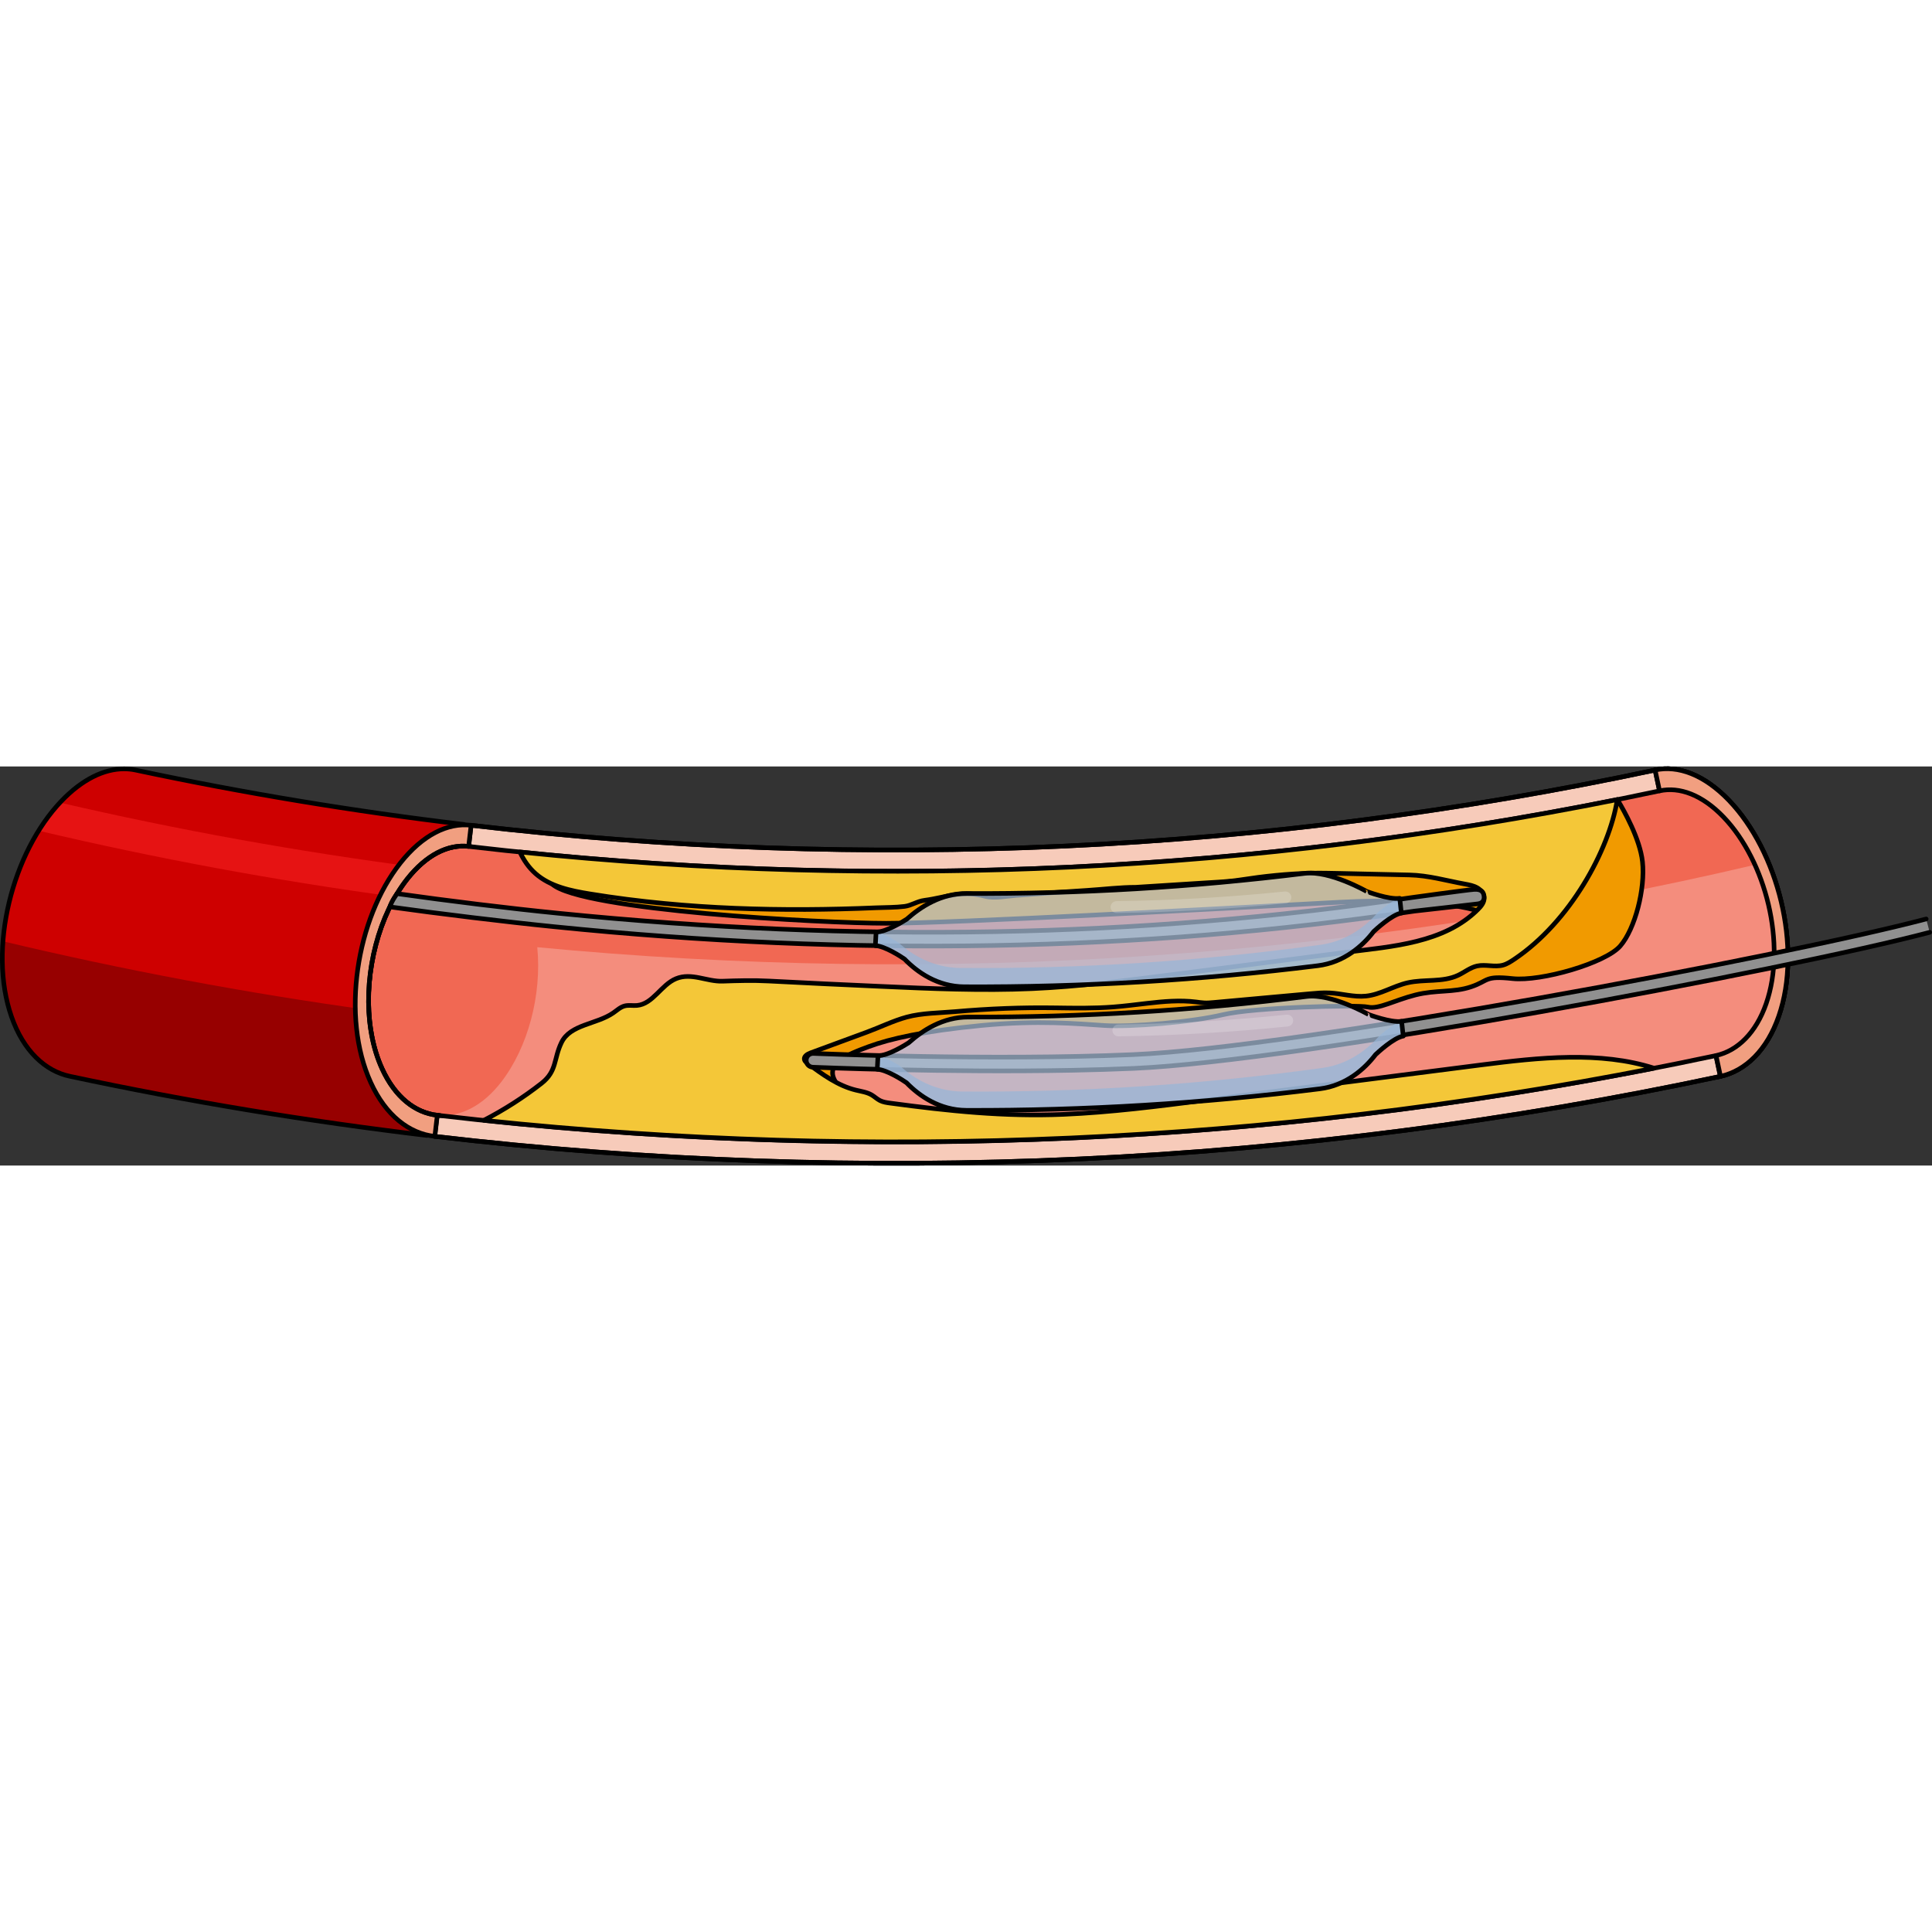 <?xml version="1.0" encoding="utf-8"?>
<!-- Created by: Science Figures, www.sciencefigures.org, Generator: Science Figures Editor -->
<svg version="1.1" id="Layer_1" xmlns="http://www.w3.org/2000/svg" xmlns:xlink="http://www.w3.org/1999/xlink" 
	 width="800px" height="800px" viewBox="0 0 419.913 86.74" enable-background="new 0 0 419.913 86.74" xml:space="preserve">
<rect x="0" y="0" width="419.913" height="86.74" fill="#333333" stroke="none"/>
<g>
	<g>
		<g>
			<g enable-background="new    ">
				<g>
					<path fill="#F7CBBA" stroke="#000000" stroke-linecap="round" stroke-linejoin="round" stroke-miterlimit="10" d="
						M347.812,13.467c-5.194,14.57-1.577,35.81,9.183,47.246c10.732,11.443,24.481,8.445,29.617-6.466
						c5.164-14.916-0.183-35.797-10.856-46.899C365.052-3.75,353.035-1.11,347.812,13.467"/>
				</g>
			</g>
		</g>
		<g>
			<g enable-background="new    ">
				<g>
					<path fill="none" stroke="#000000" stroke-linecap="round" stroke-linejoin="round" stroke-miterlimit="10" d="M350.347,16.292
						c-4.486,12.61-1.259,30.945,8.034,40.807c9.272,9.867,21.051,7.298,25.495-5.567c4.465-12.868-0.054-30.937-9.283-40.55
						C365.343,1.374,354.855,3.677,350.347,16.292"/>
				</g>
			</g>
		</g>
		<path fill="none" stroke="#000000" stroke-linecap="round" stroke-linejoin="round" stroke-miterlimit="10" d="M359.731,0.779
			l14.211,66.574c5.404-1.197,10.108-5.669,12.67-13.105c5.164-14.916-0.183-35.797-10.856-46.899
			C370.405,1.8,364.726-0.315,359.731,0.779z"/>
		
			<path fill-rule="evenodd" clip-rule="evenodd" fill="#F7CBBA" stroke="#000000" stroke-linecap="round" stroke-linejoin="round" stroke-miterlimit="10" d="
			M359.728,0.781c-84.71,18.035-171.64,22.036-257.335,12.002c-0.179,1.531-0.358,3.062-0.538,4.592
			c4.401,0.488,8.47,3.798,11.293,9.831c5.624,12.061,4.11,30.625-4.208,41.385c-4.148,5.382-9.205,7.739-13.926,7.211
			c-0.179,1.532-0.359,3.064-0.538,4.596c93.052,10.896,187.446,6.551,279.429-13.032C369.179,45.171,364.453,22.976,359.728,0.781z
			"/>
		<g>
			<path fill="#F48D7D" d="M374.593,10.983c-4.624-4.814-9.563-6.628-13.902-5.678c0,0,0,0,0,0
				c-85.192,18.138-172.616,22.163-258.799,12.076c0.652,0.075,1.295,0.219,1.929,0.417c-5.463-0.631-11.221,1.484-15.314,6.667
				c-8.276,10.508-11.095,28.912-5.47,41.229c3.47,7.627,11.008,11.51,18.215,10.808c90.531,9.928,182.254,5.381,271.688-13.66
				c0,0,0,0,0,0c4.661-1.017,8.709-4.887,10.935-11.309C388.342,38.665,383.822,20.595,374.593,10.983z"/>
			<path fill-rule="evenodd" clip-rule="evenodd" fill="#F16853" d="M360.691,5.305L360.691,5.305L360.691,5.305
				C360.691,5.305,360.691,5.305,360.691,5.305c-5.325,1.134-10.659,2.212-16,3.236c-0.866,0.166-1.734,0.322-2.602,0.485
				c-1.805,0.34-3.61,0.682-5.417,1.009c-0.494,0.089-0.989,0.172-1.482,0.261c-4.857,0.87-9.719,1.7-14.587,2.479
				c-1.056,0.169-2.114,0.326-3.171,0.491c-1.625,0.253-3.251,0.512-4.877,0.755c-2.066,0.309-4.135,0.603-6.203,0.895
				c-0.618,0.088-1.235,0.182-1.854,0.267c-2.182,0.304-4.366,0.592-6.55,0.877c-0.506,0.066-1.011,0.138-1.518,0.203
				c-1.559,0.201-3.119,0.387-4.679,0.578c-1.134,0.139-2.266,0.286-3.4,0.42c-1.816,0.215-3.634,0.415-5.452,0.617
				c-0.876,0.097-1.75,0.203-2.626,0.297c-2.252,0.243-4.506,0.471-6.76,0.695c-0.443,0.044-0.886,0.093-1.329,0.137
				C215.541,24.543,158.45,24,101.894,17.381c4.386,0.503,8.44,3.81,11.254,9.825c1.661,3.563,2.684,7.699,3.108,12.029
				c88.526,8.521,178.101,2.574,265.162-17.853c-0.407-0.9-0.844-1.778-1.302-2.635c-0.123-0.23-0.249-0.457-0.375-0.683
				c-0.283-0.505-0.575-1.001-0.875-1.488c-0.249-0.401-0.501-0.799-0.761-1.186c-0.157-0.234-0.314-0.468-0.476-0.697
				c-0.399-0.564-0.808-1.114-1.232-1.642c-0.107-0.134-0.217-0.263-0.325-0.394c-0.479-0.579-0.968-1.144-1.477-1.674
				c-3.758-3.911-7.722-5.842-11.404-5.919C362.34,5.046,361.505,5.127,360.691,5.305z"/>
			<g>
				<g enable-background="new    ">
					<g>
						<path fill="#F16853" d="M88.507,24.428c-8.276,10.508-11.095,28.912-5.47,41.229c5.604,12.316,17.595,13.709,25.891,2.944
							c5.851-7.568,8.848-18.956,7.85-29.267c-0.421-4.349-1.393-8.596-3.061-12.174C108.073,15.097,96.805,13.921,88.507,24.428"/>
					</g>
				</g>
			</g>
			<path fill="#F19F80" stroke="#000000" stroke-linecap="round" stroke-linejoin="round" stroke-miterlimit="10" d="M375.756,7.348
				c-5.351-5.548-11.031-7.663-16.025-6.569l0.966,4.525c4.338-0.947,9.274,0.867,13.896,5.679
				c9.229,9.612,13.748,27.682,9.283,40.55c-2.22,6.406-6.253,10.271-10.898,11.3l0.965,4.52c5.404-1.197,10.108-5.669,12.67-13.105
				C391.777,39.332,386.429,18.45,375.756,7.348z"/>
		</g>
		
			<path fill-rule="evenodd" clip-rule="evenodd" fill="none" stroke="#000000" stroke-linecap="round" stroke-linejoin="round" stroke-miterlimit="10" d="
			M372.941,62.842C281.452,82.32,187.566,86.641,95.013,75.804"/>
		
			<path fill-rule="evenodd" clip-rule="evenodd" fill="none" stroke="#000000" stroke-linecap="round" stroke-linejoin="round" stroke-miterlimit="10" d="
			M360.691,5.305c-85.205,18.14-172.641,22.164-258.837,12.072"/>
		
			<path fill-rule="evenodd" clip-rule="evenodd" fill="none" stroke="#000000" stroke-linecap="round" stroke-linejoin="round" stroke-miterlimit="10" d="
			M373.904,67.366C281.921,86.949,187.528,91.293,94.475,80.398"/>
		
			<path fill-rule="evenodd" clip-rule="evenodd" fill="none" stroke="#000000" stroke-linecap="round" stroke-linejoin="round" stroke-miterlimit="10" d="
			M102.393,12.783c85.695,10.034,172.625,6.033,257.336-12.002"/>
	</g>
	<g>
		<path fill="#CE0000" d="M88.502,24.464c-6.16,7.83-9.3,20.04-8.17,30.85c0.11,1.05,0.26,2.08,0.45,3.09
			c0.48,2.58,1.23,5.04,2.26,7.29c2.49,5.47,6.23,8.77,10.33,9.81c-0.19,1.57-0.37,3.13-0.56,4.7c-12.99-1.55-25.96-3.39-38.89-5.53
			c-12.93-2.14-25.82-4.58-38.67-7.32c-5.44-1.12-10.17-5.56-12.75-12.96c-5.19-14.83,0.16-35.71,10.86-46.89
			c4.5-4.7,9.24-6.98,13.6-6.98c0.84,0,1.66,0.08,2.46,0.25c23.66,5.04,47.5,8.98,71.43,11.83c-0.19,1.57-0.37,3.14-0.56,4.71
			C96.332,17.434,92.182,19.794,88.502,24.464z"/>
		<path fill="#CE0000" d="M88.502,24.464c-6.16,7.83-9.3,20.04-8.17,30.85c0.11,1.05,0.26,2.08,0.45,3.09
			c0.48,2.58,1.23,5.04,2.26,7.29c2.49,5.47,6.23,8.77,10.33,9.81c-0.19,1.57-0.37,3.13-0.56,4.7c-12.99-1.55-25.96-3.39-38.89-5.53
			c-12.93-2.14-25.82-4.58-38.67-7.32c-5.44-1.12-10.17-5.56-12.75-12.96c-5.19-14.83,0.16-35.71,10.86-46.89
			c4.5-4.7,9.24-6.98,13.6-6.98c0.84,0,1.66,0.08,2.46,0.25c23.66,5.04,47.5,8.98,71.43,11.83c-0.19,1.57-0.37,3.14-0.56,4.71
			C96.332,17.434,92.182,19.794,88.502,24.464z"/>
		<path fill="#970000" d="M93.372,75.504c-0.19,1.57-0.37,3.13-0.56,4.7c-12.99-1.55-25.96-3.39-38.89-5.53
			c-12.93-2.14-25.82-4.58-38.67-7.32c-5.44-1.12-10.17-5.56-12.75-12.96c-1.74-4.97-2.27-10.64-1.84-16.39
			c26.3,6.27,52.83,11.25,79.49,14.93c0.04,0.8,0.1,1.59,0.18,2.38c0.11,1.05,0.26,2.08,0.45,3.09c0.48,2.58,1.23,5.04,2.26,7.29
			C85.532,71.164,89.272,74.464,93.372,75.504z"/>
		<path fill="#E61313" d="M90.802,21.914c-0.78,0.75-1.55,1.6-2.3,2.55c-0.94,1.19-1.81,2.49-2.59,3.86
			c-25.99-3.52-51.85-8.3-77.49-14.35c1.39-2.24,2.93-4.29,4.62-6.11C38.772,13.824,64.722,18.514,90.802,21.914z"/>
		<path fill="none" stroke="#000000" stroke-linecap="round" stroke-linejoin="round" stroke-miterlimit="10" d="M88.502,24.464
			c-6.16,7.83-9.3,20.04-8.17,30.85c0.11,1.05,0.26,2.08,0.45,3.09c0.48,2.58,1.23,5.04,2.26,7.29c2.49,5.47,6.23,8.77,10.33,9.81
			c-0.19,1.57-0.37,3.13-0.56,4.7c-12.99-1.55-25.96-3.39-38.89-5.53c-12.93-2.14-25.82-4.58-38.67-7.32
			c-5.44-1.12-10.17-5.56-12.75-12.96c-5.19-14.83,0.16-35.71,10.86-46.89c4.5-4.7,9.24-6.98,13.6-6.98c0.84,0,1.66,0.08,2.46,0.25
			c23.66,5.04,47.5,8.98,71.43,11.83c-0.19,1.57-0.37,3.14-0.56,4.71C96.332,17.434,92.182,19.794,88.502,24.464z"/>
		<path fill="#F19F80" stroke="#000000" stroke-linecap="round" stroke-linejoin="round" stroke-miterlimit="10" d="M83.042,65.694
			c-1.03-2.25-1.78-4.71-2.26-7.29c-0.19-1.01-0.34-2.04-0.45-3.09c-1.13-10.81,2.01-23.02,8.17-30.85
			c4.172-5.283,8.933-7.61,13.355-7.088l0.536-4.593c-5.082-0.593-10.555,2.1-15.377,8.194
			c-9.573,12.139-12.953,33.418-6.445,47.697c3.26,7.182,8.406,11.142,13.937,11.72l0.536-4.593
			C90.286,75.31,85.862,71.897,83.042,65.694z"/>
		<g>
			<g enable-background="new    ">
				<g>
					<path fill="none" stroke="#000000" stroke-linecap="round" stroke-linejoin="round" stroke-miterlimit="10" d="M95.013,75.801
						c-4.746-0.502-9.157-3.918-11.971-10.107c-1.03-2.25-1.78-4.71-2.26-7.29c-0.19-1.01-0.34-2.04-0.45-3.09
						c-1.13-10.81,2.01-23.02,8.17-30.85c4.15-5.255,8.882-7.588,13.284-7.099"/>
				</g>
			</g>
		</g>
	</g>
	<g>
		
			<path fill-rule="evenodd" clip-rule="evenodd" fill="#F7CBBA" stroke="#000000" stroke-linecap="round" stroke-linejoin="round" stroke-miterlimit="10" d="
			M95.56,75.842c-0.182-0.012-0.365-0.02-0.546-0.04c0,0,0,0.001,0,0.002C95.166,75.822,95.355,75.834,95.56,75.842z"/>
	</g>
	<path fill="#F19A00" stroke="#000000" stroke-linecap="round" stroke-linejoin="round" stroke-miterlimit="10" d="M351.512,7.197
		c0,0,0.108,0.169,0.293,0.477c1.056,1.756,4.636,8.013,5.18,13.025c0.64,5.891-1.613,14.624-4.84,18.336
		c-3.227,3.712-17.208,7.745-23.393,7.073s-5.109,0.472-9.008,1.782s-7.529,0.618-12.1,1.771c-4.571,1.153-8.015,3.169-10.326,2.632
		s-24.779,0.046-31.485,1.651s-19.897,2.734-25.813,2.357s-14.304-1.202-26.754,0s-19.763,2.863-24.468,4.597
		c-4.705,1.733-9.72,3.749-7.145,7.723c2.575,3.974-7.374,0.882-7.374,0.882l-5.647-7.798l3.092-5.404
		c0,0,23.527-4.814,26.485-5.486s66.145-2.62,74.212-2.924c8.066-0.303,41.542-5.442,47.995-8.855s17.208-10.807,18.15-16.857
		c0.941-6.05,1.21-10.352,1.21-10.352L351.512,7.197z"/>
	<path fill="#F19A00" stroke="#000000" stroke-linecap="round" stroke-linejoin="round" stroke-miterlimit="10" d="M322.569,31.844
		c0,0-8.06-3.597-31.485-2.334s-84.67,4.597-98.457,4.58c-13.787-0.016-66.274-2.798-72.641-8.545
		c21.411-0.95,84.878,0.651,86.076,0s108.972-7.382,108.972-7.382l13.472,1.642L322.569,31.844z"/>
	<path fill="#F4C738" stroke="#000000" stroke-linecap="round" stroke-linejoin="round" stroke-miterlimit="10" d="M117.681,68.884
		c-3.912,3.058-8.113,5.744-12.523,8.027c84.734,8.9,170.466,5.128,254.348-11.331c-11.718-3.75-25.025-2.319-37.494-0.723
		c-20.037,2.565-40.074,5.131-60.111,7.696c-10.223,1.309-20.46,2.619-30.757,3.061c-12.771,0.548-25.082-0.746-37.668-2.443
		c-0.754-0.102-1.523-0.208-2.203-0.55c-0.65-0.327-1.18-0.852-1.806-1.222c-1.035-0.611-2.264-0.767-3.432-1.051
		c-3.922-0.954-7.279-3.415-10.521-5.82c-0.293-0.218-0.607-0.466-0.685-0.823c-0.156-0.713,0.674-1.209,1.359-1.461
		c3.248-1.196,6.496-2.392,9.744-3.588c0.825-0.304,1.649-0.607,2.474-0.911c2.842-1.046,5.767-2.485,8.675-3.274
		c3.309-0.898,7.165-0.891,10.575-1.191c7.211-0.633,14.452-0.927,21.691-0.815c4.213,0.065,8.432,0.13,12.633-0.193
		c2.471-0.19,4.929-0.513,7.391-0.796c3.519-0.405,7.081-0.728,10.596-0.291c0.606,0.076,1.211,0.174,1.822,0.2
		c0.698,0.031,1.396-0.033,2.092-0.096c6.959-0.631,13.917-1.262,20.876-1.893c1.4-0.127,2.806-0.254,4.21-0.184
		c2.65,0.132,5.272,0.963,7.911,0.693c3.169-0.324,5.972-2.192,9.079-2.895c3.615-0.818,7.585-0.051,10.943-1.62
		c1.398-0.653,2.636-1.693,4.143-2.026c1.841-0.406,3.81,0.312,5.629-0.186c0.904-0.247,1.699-0.778,2.477-1.3
		c12.09-8.114,20.609-23.714,22.365-34.68C272.889,22.973,192.48,26.768,112.996,18.592c0.83,1.775,1.92,3.386,3.411,4.701
		c3.19,2.813,7.591,3.719,11.789,4.404c5.369,0.876,10.769,1.562,16.184,2.08c10.211,0.977,20.474,1.356,30.729,1.308
		c5.132-0.024,10.263-0.155,15.39-0.372c2.013-0.085,4.1-0.044,6.099-0.297c1.553-0.197,2.705-1.115,4.373-1.326
		c2.231-0.283,4.408-0.894,6.629-1.24c2.3-0.358,4.262-0.201,6.482,0.361c2.115,0.536,4.603-0.025,6.797-0.195
		c5.165-0.399,10.334-0.759,15.504-1.087c3.483-0.221,7.033-0.668,10.522-0.668c4.876-0.31,9.751-0.619,14.627-0.929
		c2.788-0.177,5.384-0.26,8.176-0.694c4.991-0.774,10.027-1.309,15.079-1.435c2.165-0.054,4.331-0.006,6.497,0.043
		c5,0.112,10.001,0.223,15.001,0.335c4.204,0.094,7.964,1.222,12.112,1.977c0.944,0.172,1.912,0.352,2.735,0.845
		s1.486,1.372,1.443,2.331c-0.041,0.906-0.676,1.665-1.316,2.308c-7.33,7.367-18.744,8.073-28.486,9.323
		c-12.657,1.624-25.314,3.248-37.971,4.872c-10.115,1.298-20.245,2.597-30.433,3.053c-11.02,0.493-22.058-0.002-33.077-0.498
		c-8.057-0.362-16.114-0.726-24.168-1.154c-3.455-0.184-6.722-0.083-10.091,0.033c-3.386,0.116-6.736-1.922-10.089-0.551
		c-3.231,1.321-5.015,5.512-8.492,5.825c-0.892,0.08-1.811-0.121-2.678,0.105c-0.94,0.245-1.676,0.95-2.474,1.505
		c-3.632,2.525-9.33,2.462-11.261,6.441C120.296,63.588,121.105,66.207,117.681,68.884z"/>
	<g>
		<path fill="#909090" stroke="#000000" stroke-linecap="round" stroke-linejoin="round" stroke-miterlimit="10" d="M307.03,28.464
			c-59.02,8.77-121.24,9.92-185.48,3.46c-11.09-1.1-24.034-2.7-35.244-4.28c0,0-1.157,1.518-1.573,2.875
			c10.67,1.49,25.097,3.245,35.657,4.305c64.79,6.58,127.55,5.45,187.08-3.39c0,0,12.445-1.391,13.762-1.573
			s1.454-1.188,1.272-1.957c-0.182-0.769-0.727-1.269-2.135-1.178C318.96,26.817,307.03,28.464,307.03,28.464z"/>
		<g>
			<path opacity="0.7" fill="#B0C7E1" d="M304.206,28.655c-2.25,0.361-7.188-1.497-7.18-1.502c0,0,0,0,0,0
				c-2.894-1.24-8.01-4.598-13.458-3.922c-24.372,3.024-48.934,4.489-73.492,4.382c-5.541-0.024-9.999,2.9-12.981,5.568
				c-0.674,0.442-4.606,2.884-6.678,2.801c-0.059,0.901-0.117,1.803-0.176,2.704c2.025,0.08,5.602,2.64,6.368,3.189
				c2.737,2.829,7.166,5.984,13.009,6.01c25.666,0.112,51.336-1.419,76.807-4.579c5.746-0.713,9.751-4.312,12.139-7.427
				c0.393-0.361,3.923-3.675,6.042-4.014C304.439,30.977,304.371,29.543,304.206,28.655z"/>
			<path opacity="0.7" fill="#97B5D7" d="M304.573,31.698c-0.155-0.833-0.213-2.211-0.368-3.043
				c-0.356,0.057-0.878,0.585-1.335,0.524c-1.609,1.029-3.094,2.278-3.344,2.486c-2.518,2.903-6.672,6.292-12.523,7.096
				c-25.953,3.565-52.131,5.247-78.327,5.031c-5.962-0.05-10.544-2.931-13.408-5.507c-0.55-0.347-2.504-1.573-4.346-2.33
				c-0.178,0.021-0.349,0.034-0.508,0.028c-0.055,0.84-0.109,1.679-0.164,2.519c0.659,0.047,1.48,0.411,2.317,0.903
				c1.733,0.822,3.523,2.102,4.039,2.471c2.737,2.83,7.166,5.984,13.009,6.01c25.666,0.112,51.336-1.419,76.807-4.579
				c5.746-0.713,9.75-4.312,12.139-7.427c0.279-0.256,2.134-1.993,3.946-3.106C303.238,32.233,303.962,31.816,304.573,31.698z"/>
			<path fill="none" stroke="#000000" stroke-linecap="round" stroke-linejoin="round" stroke-miterlimit="10" d="M304.206,28.655
				c-2.25,0.361-7.188-1.497-7.18-1.502c0,0-8.01-4.598-13.458-3.922c-24.372,3.024-48.934,4.489-73.492,4.382
				c-5.541-0.024-9.999,2.9-12.981,5.568c-0.674,0.442-4.606,2.884-6.678,2.801c-0.059,0.901-0.105,2.061-0.164,2.962
				c2.025,0.08,5.59,2.382,6.356,2.931c2.737,2.829,7.166,5.984,13.009,6.01c25.666,0.112,51.336-1.419,76.807-4.579
				c5.746-0.713,9.751-4.312,12.139-7.427c0.393-0.361,3.923-3.675,6.042-4.014C304.439,30.977,304.371,29.543,304.206,28.655z"/>
			<path opacity="0.2" fill="#FFFFFF" d="M279.226,27.183c-12.149,1.236-24.346,1.933-36.555,2.089c-0.719,0.01-1.295,0.59-1.29,1.3
				c0.006,0.71,0.598,1.28,1.322,1.271c12.286-0.157,24.559-0.859,36.783-2.102c0.72-0.073,1.244-0.707,1.169-1.413
				C280.581,27.622,279.941,27.111,279.226,27.183z"/>
		</g>
	</g>
	<g>
		<path fill="#909090" stroke="#000000" stroke-linecap="round" stroke-linejoin="round" stroke-miterlimit="10" d="M419.413,36.052
			c-31.529,8.293-136.771,27.981-172.947,29.57c-4.326,0.189-8.788,0.322-13.266,0.41c-27.798,0.544-56.211-0.648-56.54-0.662
			c-0.827-0.036-1.47-0.735-1.434-1.563c0.036-0.828,0.71-1.462,1.563-1.434c0.381,0.017,38.491,1.619,69.547,0.251
			c36.016-1.58,140.882-21.206,172.314-29.473"/>
		<g>
			<path opacity="0.7" fill="#B0C7E1" d="M304.609,55.392c-2.249,0.364-7.19-1.488-7.182-1.493c0,0,0,0,0,0
				c-2.896-1.237-8.016-4.588-13.463-3.906c-24.368,3.055-48.928,4.55-73.487,4.473c-5.541-0.017-9.995,2.912-12.974,5.584
				c-0.673,0.443-4.602,2.889-6.675,2.81c-0.058,0.901-0.115,1.803-0.173,2.704c2.025,0.077,5.605,2.633,6.372,3.181
				c2.74,2.826,7.173,5.975,13.017,5.994c25.667,0.08,51.334-1.483,76.801-4.675c5.745-0.72,9.745-4.324,12.13-7.442
				c0.392-0.361,3.918-3.68,6.037-4.022C304.846,57.714,304.775,56.28,304.609,55.392z"/>
			<path opacity="0.7" fill="#97B5D7" d="M304.981,58.435c-0.156-0.832-0.216-2.21-0.371-3.043
				c-0.356,0.058-0.877,0.586-1.334,0.526c-1.608,1.031-3.091,2.282-3.341,2.49c-2.514,2.906-6.664,6.3-12.515,7.112
				c-25.949,3.598-52.124,5.312-78.32,5.128c-5.962-0.042-10.548-2.918-13.415-5.49c-0.551-0.347-2.506-1.57-4.349-2.325
				c-0.178,0.021-0.349,0.034-0.508,0.028c-0.054,0.84-0.107,1.679-0.161,2.519c0.659,0.047,1.481,0.409,2.318,0.9
				c1.734,0.82,3.526,2.097,4.042,2.466c2.74,2.826,7.173,5.975,13.017,5.994c25.667,0.08,51.334-1.483,76.801-4.675
				c5.745-0.72,9.745-4.324,12.13-7.442c0.278-0.256,2.132-1.996,3.942-3.11C303.646,58.971,304.369,58.553,304.981,58.435z"/>
			<path fill="none" stroke="#000000" stroke-linecap="round" stroke-linejoin="round" stroke-miterlimit="10" d="M304.609,55.392
				c-2.249,0.364-7.19-1.488-7.182-1.493c0,0-8.016-4.588-13.463-3.905c-24.368,3.055-48.928,4.55-73.487,4.473
				c-5.541-0.017-9.995,2.912-12.974,5.584c-0.673,0.443-4.602,2.889-6.675,2.81c-0.058,0.901-0.103,2.061-0.16,2.962
				c2.025,0.077,5.593,2.375,6.359,2.923c2.74,2.826,7.173,5.975,13.017,5.994c25.667,0.08,51.334-1.483,76.801-4.675
				c5.745-0.72,9.745-4.324,12.13-7.442c0.392-0.361,3.918-3.68,6.037-4.022C304.846,57.714,304.775,56.28,304.609,55.392z"/>
			<path opacity="0.2" fill="#FFFFFF" d="M279.627,53.951c-12.147,1.251-24.343,1.964-36.553,2.135
				c-0.719,0.01-1.295,0.592-1.288,1.302c0.007,0.71,0.6,1.28,1.324,1.269c12.286-0.172,24.558-0.889,36.78-2.148
				c0.72-0.074,1.243-0.709,1.167-1.415C280.983,54.388,280.343,53.878,279.627,53.951z"/>
		</g>
	</g>
</g>
</svg>